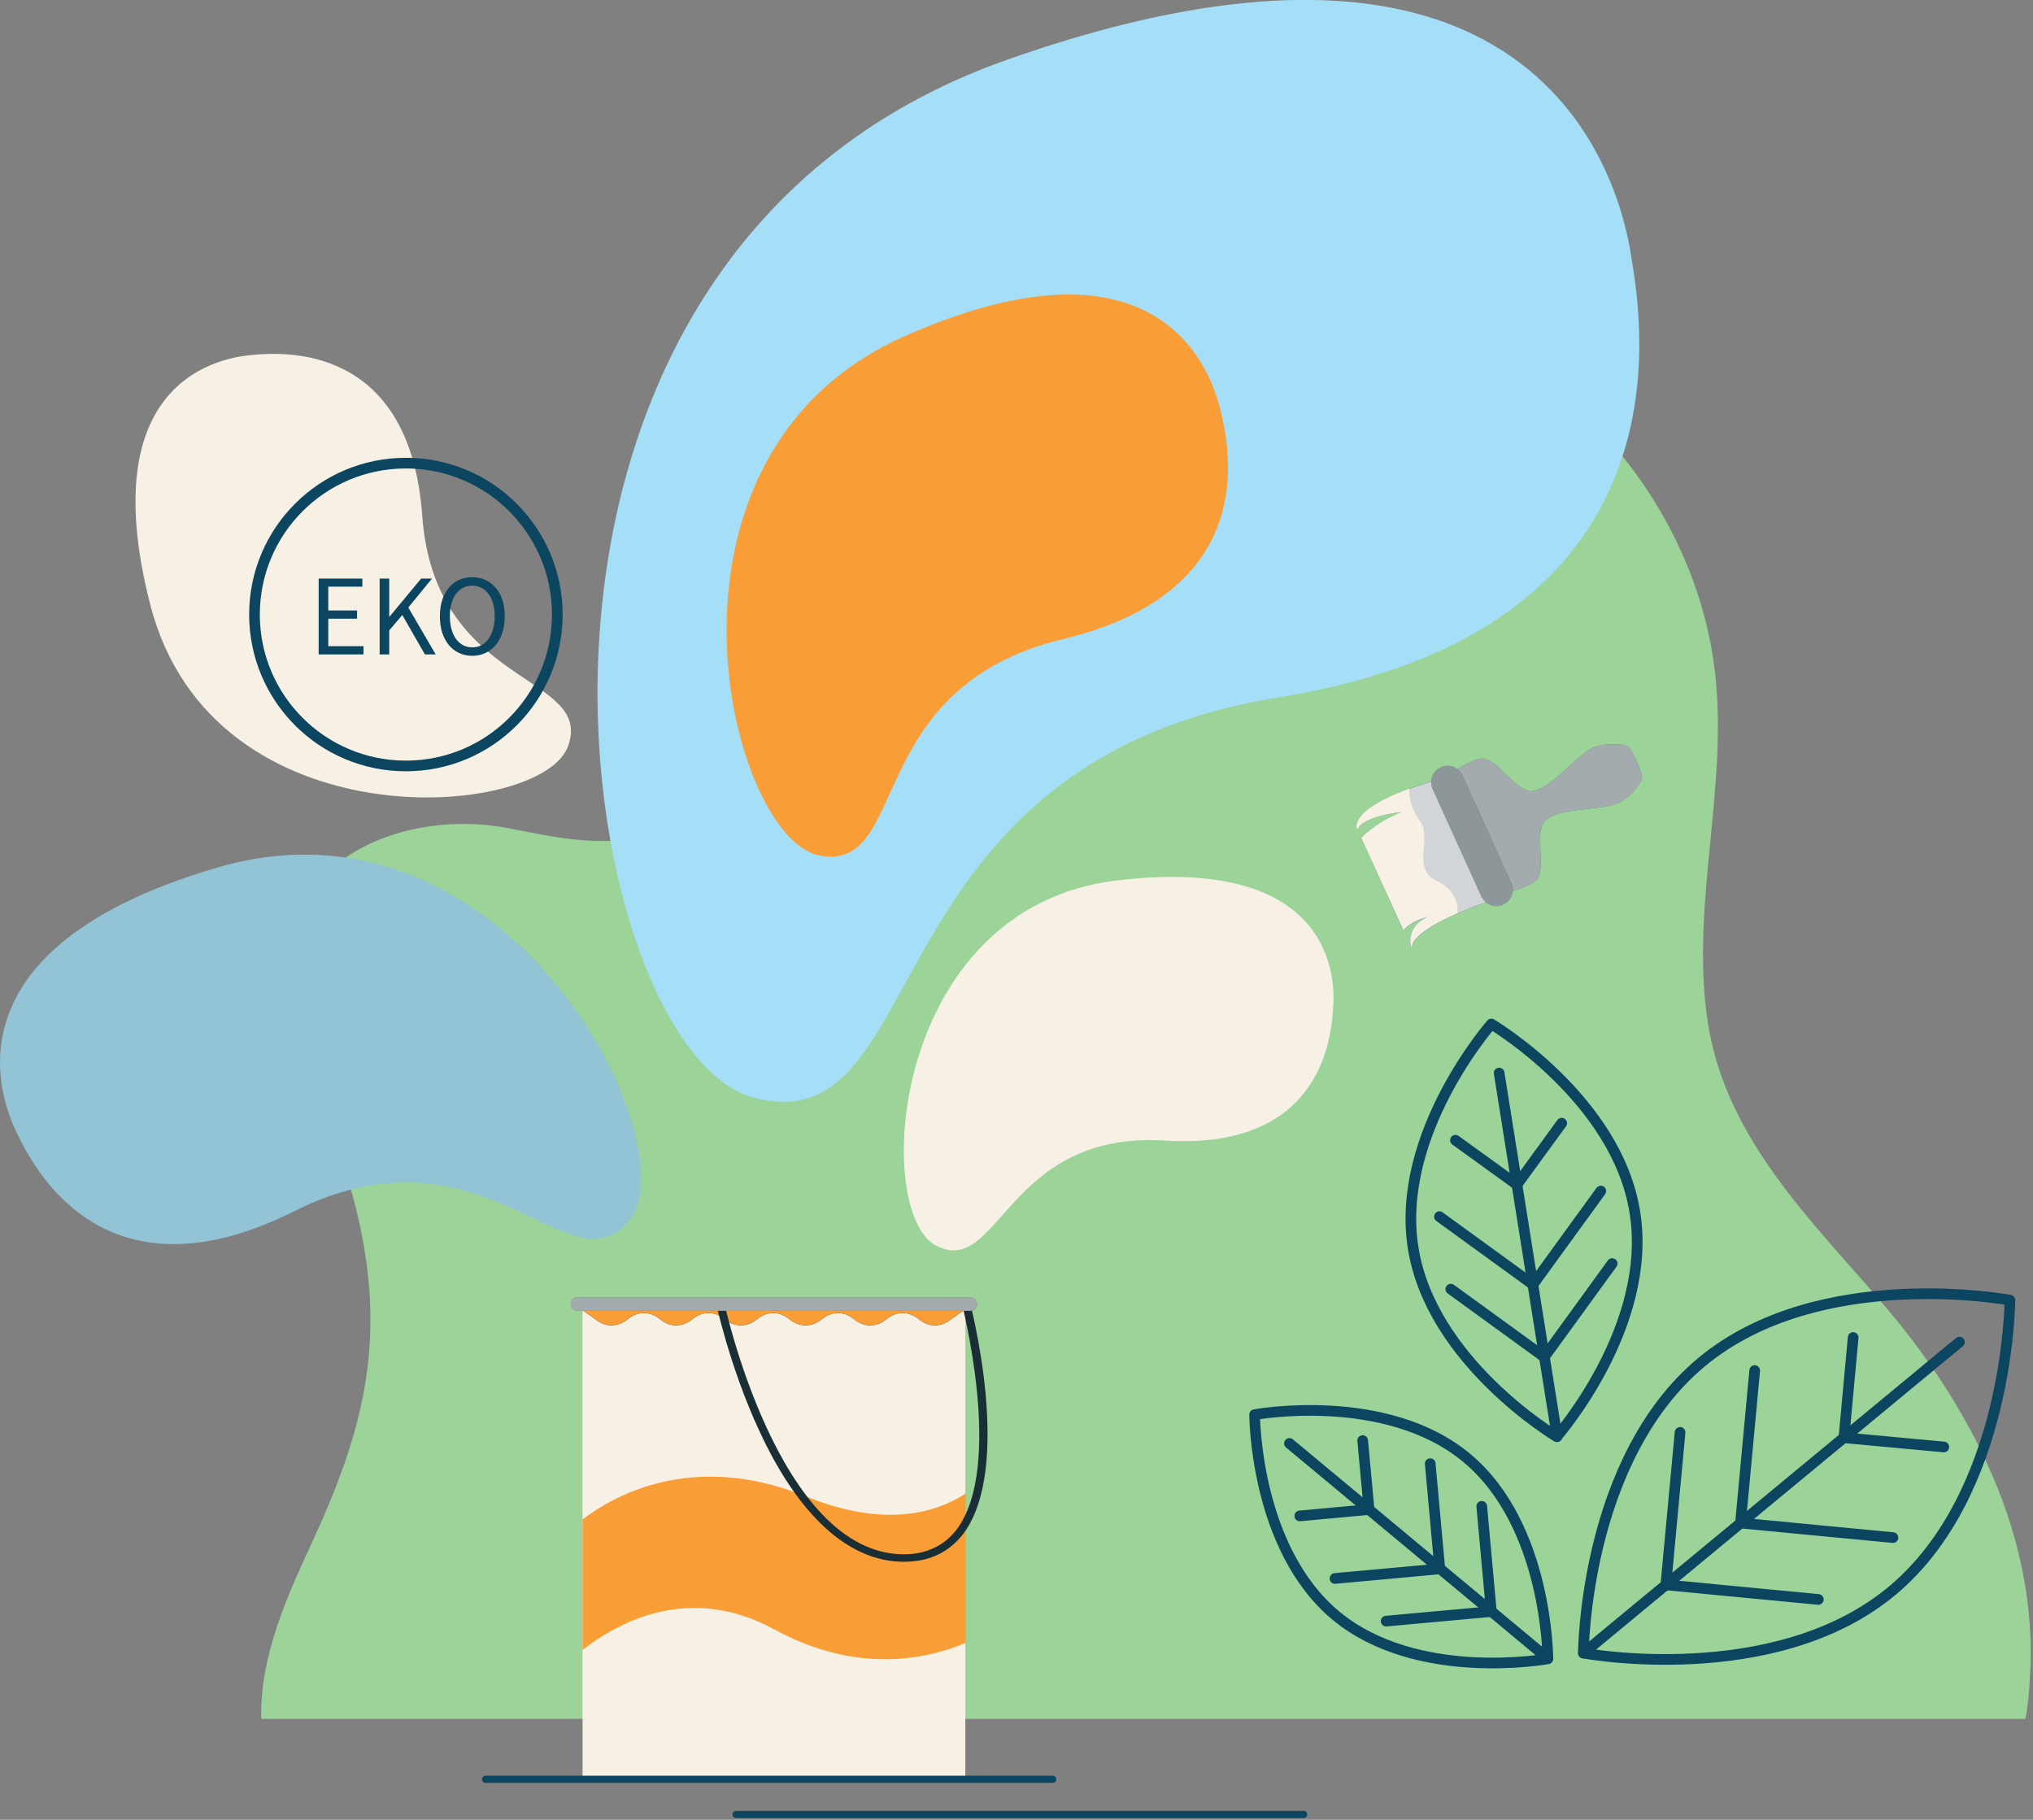 <svg width="572" height="512" viewBox="0 0 572 512" fill="none" xmlns="http://www.w3.org/2000/svg">
<rect x="0" y="0" width="572" height="512" fill="#808080" stroke="none"/>
<g clip-path="url(#clip0)">
<path d="M569.9 483.6H73.5C73.1 466.3 80.3 450.1 88 433.5C98.8 410 106.1 388.3 103.8 361.5C101.6 335.9 91.8 314.6 83.7 291C68.5 246.7 109.2 226.3 143.5 233.1C158.3 236 175 239.8 189.1 232C211.5 219.6 216.4 188.5 229.3 167.2C242.9 144.7 260.8 125.5 281.4 110.8C320.8 82.7 370.2 73 414 94.2C447.7 110.5 475.8 144.8 482 185.2C487.2 219.3 475.3 253.5 480.5 287.6C485.5 320.3 509.7 343.4 529.4 366.4C554 394.9 573.9 432.1 571.1 472.6C570.9 476.4 570.5 480.1 569.9 483.6Z" fill="#9BD399"/>
<path d="M459.101 73C462.101 91.7 476.301 177.4 359.801 196.2C243.301 215 263.201 322.5 212.001 308.8C160.801 295.1 123.901 73.2 283.101 16.9C442.301 -39.4 457.401 61.9 459.101 73Z" fill="#A4DEF7"/>
<path d="M343.401 115.5C345.601 124.6 355.801 166.2 299.101 179.8C242.401 193.4 256.201 245.5 230.601 240.7C204.901 235.9 178.501 128.1 254.701 94.5C330.901 60.9 342.101 110.2 343.401 115.5Z" fill="#F99E37"/>
<path d="M5.101 319.5C9.401 328.1 29 367.7 82.701 340.8C136.401 313.9 160.101 364.2 177.101 343.3C194.101 322.4 143.401 220 61.1 244.1C-21.2 268.2 2.601 314.4 5.101 319.5Z" fill="#92C4D6"/>
<path d="M271.602 367H163.902V500.6H271.602V367Z" fill="#F6F1E4"/>
<path d="M162.902 367.9L168.102 371.6C170.502 373.3 173.602 373.3 176.002 371.6L177.202 370.7C179.602 369 182.702 369 185.102 370.7L186.302 371.6C188.702 373.3 191.802 373.3 194.202 371.6L195.402 370.7C197.802 369 200.902 369 203.302 370.7L204.502 371.6C206.902 373.3 210.002 373.3 212.402 371.6L213.602 370.7C216.002 369 219.102 369 221.502 370.7L222.702 371.6C225.102 373.3 228.202 373.3 230.602 371.6L231.802 370.7C234.202 369 237.302 369 239.702 370.7L240.902 371.6C243.302 373.3 246.402 373.3 248.802 371.6L250.002 370.7C252.402 369 255.502 369 257.902 370.7L259.102 371.6C261.502 373.3 264.602 373.3 267.002 371.6L272.202 367.9H162.902Z" fill="#1A2E35"/>
<path d="M162.902 367.9L168.102 371.6C170.502 373.3 173.602 373.3 176.002 371.6L177.202 370.7C179.602 369 182.702 369 185.102 370.7L186.302 371.6C188.702 373.3 191.802 373.3 194.202 371.6L195.402 370.7C197.802 369 200.902 369 203.302 370.7L204.502 371.6C206.902 373.3 210.002 373.3 212.402 371.6L213.602 370.7C216.002 369 219.102 369 221.502 370.7L222.702 371.6C225.102 373.3 228.202 373.3 230.602 371.6L231.802 370.7C234.202 369 237.302 369 239.702 370.7L240.902 371.6C243.302 373.3 246.402 373.3 248.802 371.6L250.002 370.7C252.402 369 255.502 369 257.902 370.7L259.102 371.6C261.502 373.3 264.602 373.3 267.002 371.6L272.202 367.9H162.902Z" fill="#F99E37"/>
<path d="M271.702 420.2C263.102 425.8 248.702 429.9 226.702 421C194.402 407.9 172.002 421.3 163.902 427.5V464.2C173.402 456.8 193.602 445.2 217.802 458.4C240.902 471 260.402 467 271.702 462.2V420.2Z" fill="#F99E37"/>
<path d="M254.301 439.4C261.401 439.4 266.901 436.8 270.901 431.7C285.201 413 273.101 367.1 272.601 365.2L270.401 365.8C270.501 366.3 282.701 412.6 269.101 430.4C265.601 434.9 260.601 437.3 254.301 437.3C218.901 437.3 203.601 366.1 203.501 365.3L201.301 365.8C201.301 366 205.201 384.4 213.601 402.5C224.701 426.5 238.801 439.4 254.301 439.4Z" fill="#1A2E35"/>
<path d="M273.102 368.8H162.502C161.502 368.8 160.602 368 160.602 366.9C160.602 365.9 161.402 365 162.502 365H273.002C274.002 365 274.902 365.8 274.902 366.9C274.902 368 274.102 368.8 273.102 368.8Z" fill="#1A2E35"/>
<path opacity="0.6" d="M273.102 368.8H162.502C161.502 368.8 160.602 368 160.602 366.9C160.602 365.9 161.402 365 162.502 365H273.002C274.002 365 274.902 365.8 274.902 366.9C274.902 368 274.102 368.8 273.102 368.8Z" fill="white"/>
<path d="M417.203 213.4C421.303 213.7 426.603 222.6 430.703 222.6C436.103 222.6 443.503 212.3 448.603 210.2C450.803 209.3 456.203 208.9 458.203 210.2C459.003 210.7 462.203 217.6 462.003 218.6C461.603 221 457.803 224.7 455.603 225.8C450.703 228.2 438.103 227 434.503 231.1C431.803 234.2 434.903 244 432.503 247.3C431.003 249.3 423.303 251.5 423.303 251.5L415.903 235.1L415.503 234.1L408.103 217.7C408.003 217.6 414.703 213.2 417.203 213.4Z" fill="#1A2E35"/>
<path opacity="0.6" d="M417.203 213.4C421.303 213.7 426.603 222.6 430.703 222.6C436.103 222.6 443.503 212.3 448.603 210.2C450.803 209.3 456.203 208.9 458.203 210.2C459.003 210.7 462.203 217.6 462.003 218.6C461.603 221 457.803 224.7 455.603 225.8C450.703 228.2 438.103 227 434.503 231.1C431.803 234.2 434.903 244 432.503 247.3C431.003 249.3 423.303 251.5 423.303 251.5L415.903 235.1L415.503 234.1L408.103 217.7C408.003 217.6 414.703 213.2 417.203 213.4Z" fill="white"/>
<path d="M420.502 253C420.502 253 396.202 260.9 397.202 267.1C397.202 267.1 394.802 261.3 402.002 258C402.002 258 396.802 259.1 394.902 261.9L383.002 235.7C383.002 235.7 387.302 231.2 394.502 228.4C394.502 228.4 383.402 229.5 381.902 233.4C381.902 233.4 377.702 226.9 405.202 219.2L420.502 253Z" fill="#1A2E35"/>
<path opacity="0.8" d="M420.502 253C420.502 253 396.202 260.9 397.202 267.1C397.202 267.1 394.802 261.3 402.002 258C402.002 258 396.802 259.1 394.902 261.9L383.002 235.7C383.002 235.7 387.302 231.2 394.502 228.4C394.502 228.4 383.402 229.5 381.902 233.4C381.902 233.4 377.702 226.9 405.202 219.2L420.502 253Z" fill="white"/>
<path d="M403.102 222L416.801 252.2C417.901 254.5 420.601 255.6 422.901 254.5C425.201 253.4 426.302 250.7 425.202 248.4L411.502 218.2C410.402 215.9 407.701 214.8 405.401 215.9C403.101 216.9 402.002 219.7 403.102 222Z" fill="#1A2E35"/>
<path opacity="0.5" d="M403.102 222L416.801 252.2C417.901 254.5 420.601 255.6 422.901 254.5C425.201 253.4 426.302 250.7 425.202 248.4L411.502 218.2C410.402 215.9 407.701 214.8 405.401 215.9C403.101 216.9 402.002 219.7 403.102 222Z" fill="white"/>
<path d="M396.504 221.9C396.504 224 396.903 227.4 399.403 230.8C403.403 236.4 396.604 244.2 404.504 248C409.504 250.4 410.204 254.3 410.104 256.9C403.604 259.7 396.704 263.6 397.204 266.9C397.204 266.9 394.804 261.1 402.004 257.8C402.004 257.8 396.803 258.9 394.903 261.7L383.004 235.7C383.004 235.7 387.304 231.2 394.504 228.4C394.504 228.4 383.403 229.5 381.903 233.4C381.903 233.4 378.704 228.4 396.504 221.9Z" fill="#F6F1E4"/>
<path d="M136.602 500.6H296.202" stroke="#0B4560" stroke-width="2" stroke-miterlimit="10" stroke-linecap="round" stroke-linejoin="round"/>
<path d="M71.701 99.8C79.501 99.2 115.301 96.5 118.801 145.1C122.301 193.7 167.301 189.4 159.801 210C152.301 230.6 59.702 237.8 42.301 170.2C24.901 102.6 67.102 100.2 71.701 99.8Z" fill="#F6F1E4"/>
<path d="M207.102 510.5H366.802" stroke="#0B4560" stroke-width="2" stroke-miterlimit="10" stroke-linecap="round" stroke-linejoin="round"/>
<path d="M412.7 410.2C435.5 429.2 435.5 466.7 435.5 466.7C435.5 466.7 398.6 473.5 375.8 454.5C353 435.5 353 398 353 398C353 398 389.9 391.2 412.7 410.2Z" stroke="#0B4560" stroke-width="3" stroke-miterlimit="10" stroke-linecap="round" stroke-linejoin="round"/>
<path d="M435.501 466.6L362.801 406.1" stroke="#0B4560" stroke-width="3" stroke-miterlimit="10" stroke-linecap="round" stroke-linejoin="round"/>
<path d="M416.9 423.8L419.6 453.4L390 456.1" stroke="#0B4560" stroke-width="3" stroke-miterlimit="10" stroke-linecap="round" stroke-linejoin="round"/>
<path d="M402.402 411.8L405.102 441.4L375.602 444.1" stroke="#0B4560" stroke-width="3" stroke-miterlimit="10" stroke-linecap="round" stroke-linejoin="round"/>
<path d="M383.399 405.3L385.199 424.7L365.699 426.5" stroke="#0B4560" stroke-width="3" stroke-miterlimit="10" stroke-linecap="round" stroke-linejoin="round"/>
<path d="M460 341.2C465.1 373.3 438 404.2 438 404.2C438 404.2 402.7 383.2 397.6 351.1C392.5 319 419.6 288.1 419.6 288.1C419.6 288.1 455 309.1 460 341.2Z" stroke="#0B4560" stroke-width="3" stroke-miterlimit="10" stroke-linecap="round" stroke-linejoin="round"/>
<path d="M438.101 404.2L421.801 301.9" stroke="#0B4560" stroke-width="3" stroke-miterlimit="10" stroke-linecap="round" stroke-linejoin="round"/>
<path d="M453.599 355.5L434.499 381.8L408.199 362.7" stroke="#0B4560" stroke-width="3" stroke-miterlimit="10" stroke-linecap="round" stroke-linejoin="round"/>
<path d="M450.4 335.1L431.3 361.4L405 342.3" stroke="#0B4560" stroke-width="3" stroke-miterlimit="10" stroke-linecap="round" stroke-linejoin="round"/>
<path d="M439.4 316L426.8 333.3L409.5 320.8" stroke="#0B4560" stroke-width="3" stroke-miterlimit="10" stroke-linecap="round" stroke-linejoin="round"/>
<path d="M532.2 447.7C499.1 475.1 445.5 465.1 445.5 465.1C445.5 465.1 445.7 410.7 478.8 383.2C511.9 355.7 565.5 365.8 565.5 365.8C565.5 365.8 565.3 420.3 532.2 447.7Z" stroke="#0B4560" stroke-width="3" stroke-miterlimit="10" stroke-linecap="round" stroke-linejoin="round"/>
<path d="M445.5 465.1L551.3 377.6" stroke="#0B4560" stroke-width="3" stroke-miterlimit="10" stroke-linecap="round" stroke-linejoin="round"/>
<path d="M511.599 450L468.699 445.9L472.699 403" stroke="#0B4560" stroke-width="3" stroke-miterlimit="10" stroke-linecap="round" stroke-linejoin="round"/>
<path d="M532.599 432.6L489.699 428.5L493.699 385.6" stroke="#0B4560" stroke-width="3" stroke-miterlimit="10" stroke-linecap="round" stroke-linejoin="round"/>
<path d="M546.901 407.1L518.801 404.5L521.401 376.3" stroke="#0B4560" stroke-width="3" stroke-miterlimit="10" stroke-linecap="round" stroke-linejoin="round"/>
<path d="M89.661 184.118V162.784H101.954V165.061H92.361V171.76H100.458V174.069H92.361V181.809H102.28V184.118H89.661ZM106.811 184.118V162.784H109.511V173.484H109.608L118.486 162.784H121.543L114.877 170.914L122.584 184.118H119.56L113.185 173.028L109.511 177.354V184.118H106.811ZM132.879 184.508C131.535 184.508 130.299 184.248 129.172 183.728C128.066 183.208 127.112 182.47 126.31 181.516C125.508 180.541 124.879 179.37 124.424 178.004C123.99 176.617 123.773 175.066 123.773 173.354C123.773 171.641 123.99 170.112 124.424 168.768C124.879 167.402 125.508 166.253 126.31 165.321C127.112 164.367 128.066 163.641 129.172 163.142C130.299 162.643 131.535 162.394 132.879 162.394C134.224 162.394 135.449 162.654 136.554 163.174C137.682 163.673 138.647 164.399 139.449 165.353C140.273 166.286 140.901 167.435 141.335 168.801C141.79 170.145 142.018 171.662 142.018 173.354C142.018 175.066 141.79 176.617 141.335 178.004C140.901 179.37 140.273 180.541 139.449 181.516C138.647 182.47 137.682 183.208 136.554 183.728C135.449 184.248 134.224 184.508 132.879 184.508ZM132.879 182.134C133.833 182.134 134.69 181.928 135.449 181.516C136.229 181.105 136.89 180.519 137.432 179.76C137.996 178.98 138.43 178.058 138.733 176.996C139.037 175.912 139.189 174.698 139.189 173.354C139.189 172.031 139.037 170.839 138.733 169.776C138.43 168.714 137.996 167.814 137.432 167.077C136.89 166.34 136.229 165.776 135.449 165.386C134.69 164.974 133.833 164.768 132.879 164.768C131.925 164.768 131.058 164.974 130.278 165.386C129.519 165.776 128.858 166.34 128.294 167.077C127.752 167.814 127.329 168.714 127.026 169.776C126.722 170.839 126.57 172.031 126.57 173.354C126.57 174.698 126.722 175.912 127.026 176.996C127.329 178.058 127.752 178.98 128.294 179.76C128.858 180.519 129.519 181.105 130.278 181.516C131.058 181.928 131.925 182.134 132.879 182.134Z" fill="#0B4560"/>
<path d="M114.202 215.5C137.729 215.5 156.802 196.427 156.802 172.9C156.802 149.373 137.729 130.3 114.202 130.3C90.674 130.3 71.602 149.373 71.602 172.9C71.602 196.427 90.674 215.5 114.202 215.5Z" stroke="#0B4560" stroke-width="3" stroke-miterlimit="10" stroke-linecap="round" stroke-linejoin="round"/>
<path d="M375.099 283.4C374.599 290.6 372.699 323.7 327.799 320.9C282.899 318.1 281.199 359.8 263.299 350.4C245.399 341 250.299 255.3 314.299 247.7C378.299 240.1 375.399 279.1 375.099 283.4Z" fill="#F6F1E4"/>
</g>
<defs>
<clipPath id="clip0">
<rect width="571.4" height="511.5" fill="white"/>
</clipPath>
</defs>
</svg>
